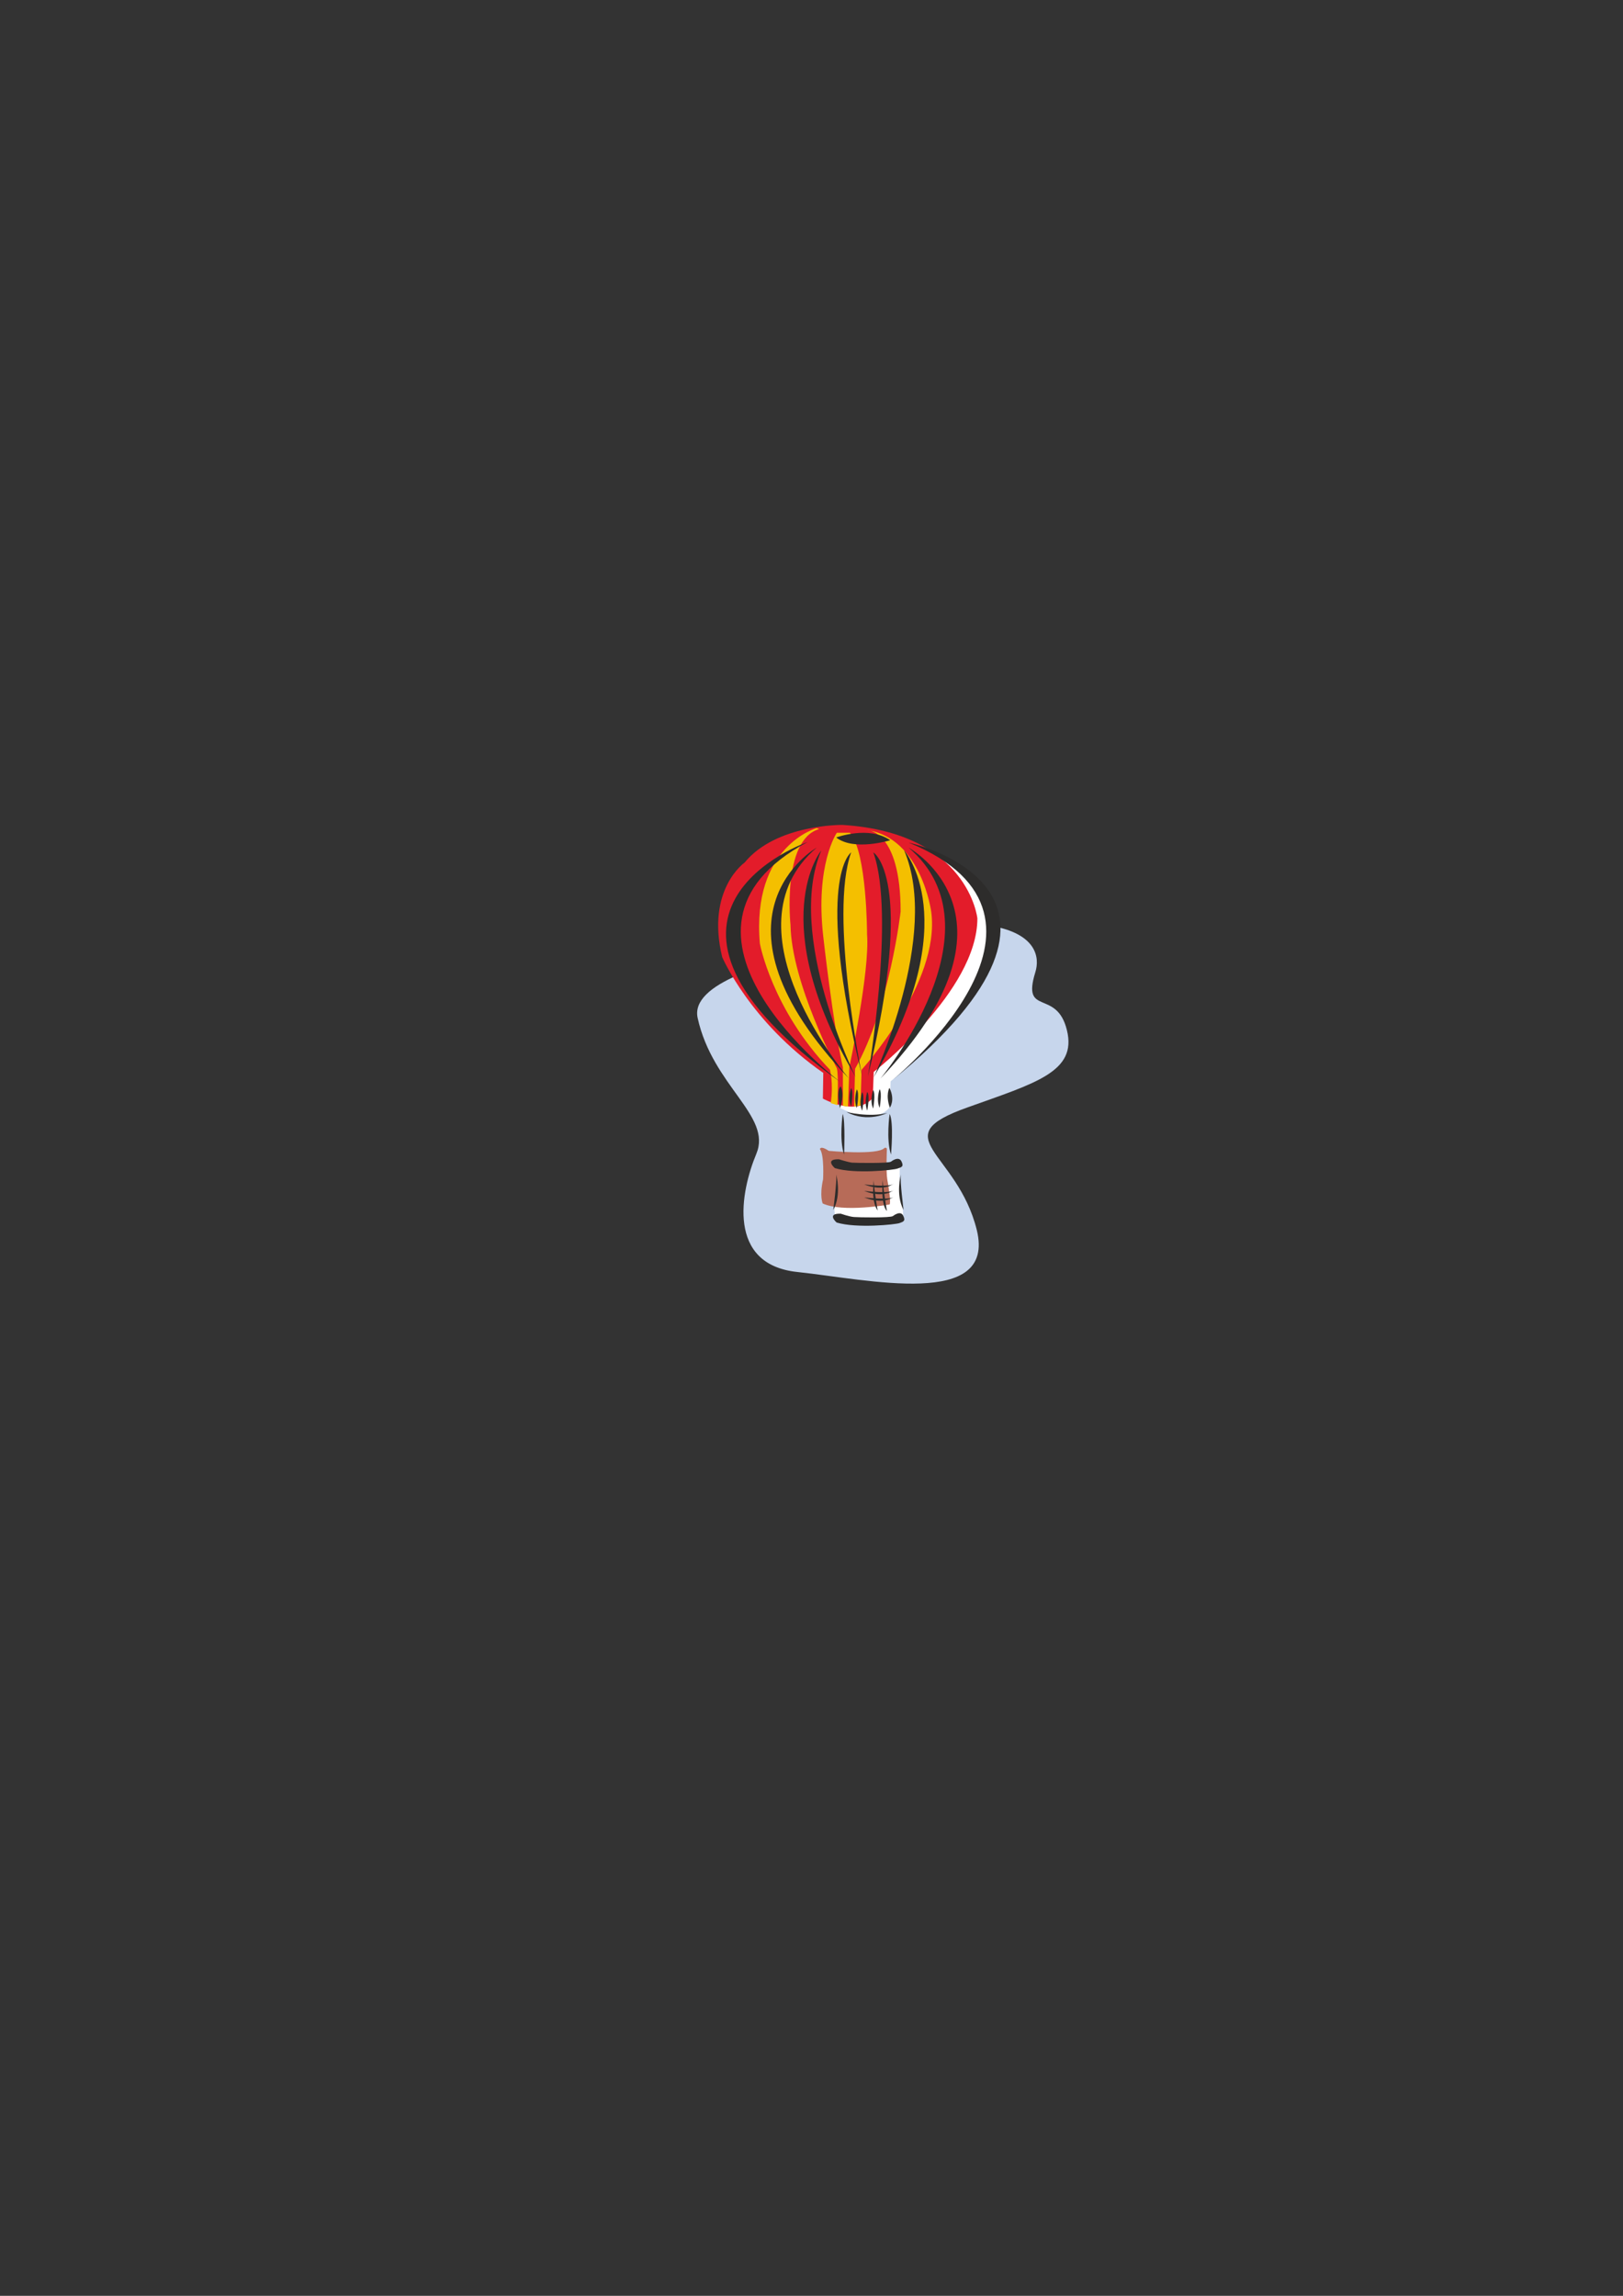<?xml version="1.0" encoding="utf-8"?>
<!-- Created by UniConvertor 2.0rc4 (https://sk1project.net/) -->
<svg xmlns="http://www.w3.org/2000/svg" height="841.89pt" viewBox="0 0 595.276 841.89" width="595.276pt" version="1.1" xmlns:xlink="http://www.w3.org/1999/xlink" id="979ecad1-f60f-11ea-adef-dcc15c148e23">

<rect x="0" y="0" width="595.276" height="841.89" fill="#333333" stroke="none"/>

<g>
	<path style="fill:#c7d6ec;" d="M 365.39,339.873 C 365.39,339.873 250.406,348.369 255.878,373.281 261.35,398.265 283.238,409.137 277.406,423.105 271.574,437.073 266.462,463.713 292.454,466.449 318.302,469.185 365.39,480.057 358.262,451.041 351.062,422.025 323.846,417.129 354.806,406.113 379.718,397.185 395.126,393.081 391.31,377.745 387.566,362.409 374.678,372.921 379.718,356.577 381.518,350.817 379.718,342.969 365.39,339.873 L 365.39,339.873 Z" />
	<path style="fill:#ffffff;" d="M 330.038,426.633 C 330.038,426.633 329.75,434.481 330.254,437.577 330.758,440.673 331.622,445.929 331.118,446.793 331.118,446.793 314.054,449.889 306.494,446.433 306.494,446.433 305.342,443.697 306.71,437.577 306.71,437.577 307.214,428.721 305.486,426.489 305.486,426.489 305.63,424.977 308.726,427.137 308.726,427.137 326.798,428.865 329.246,425.985 329.246,425.985 330.038,425.625 330.038,426.633 L 330.038,426.633 Z" />
	<path style="fill:#b76b58;" d="M 325.286,421.521 C 325.286,421.521 324.926,429.369 325.43,432.465 326.006,435.561 326.798,440.817 326.294,441.681 326.294,441.681 309.23,444.777 301.742,441.321 301.742,441.321 300.518,438.585 301.886,432.465 301.886,432.465 302.39,423.609 300.734,421.377 300.734,421.377 300.878,419.937 303.974,422.025 303.974,422.025 322.046,423.753 324.422,420.945 324.422,420.945 325.286,420.585 325.286,421.521 L 325.286,421.521 Z" />
	<path style="fill:#ffffff;" d="M 315.206,305.889 C 315.206,305.889 290.87,305.529 279.278,319.713 279.278,319.713 265.094,329.649 271.07,354.345 271.07,354.345 281.15,378.105 308.222,396.897 L 308.078,406.257 C 308.078,406.257 320.318,413.097 326.294,406.113 L 326.654,396.537 C 326.654,396.537 364.742,367.017 364.742,340.233 364.742,340.233 361.502,308.769 315.206,305.889 L 315.206,305.889 Z" />
	<path style="fill:#ffffff;" d="M 306.494,307.113 C 306.494,307.113 282.518,313.593 285.614,349.449 285.614,349.449 290.006,373.497 311.318,395.673 311.318,395.673 312.686,400.641 311.606,407.985 L 314.054,408.633 C 314.054,408.633 314.558,397.545 313.838,395.169 313.838,395.169 297.206,363.921 296.846,342.609 296.846,342.609 293.606,311.361 307.358,307.401 L 306.494,307.113 Z" />
	<path style="fill:#ffffff;" d="M 313.838,308.769 C 313.838,308.769 305.846,320.433 308.87,346.857 308.87,346.857 312.47,379.257 316.07,394.809 L 316.07,408.993 317.942,409.137 318.446,394.665 C 318.446,394.665 326.006,359.673 324.926,345.993 324.926,345.993 324.926,315.969 318.662,308.769 L 313.838,308.769 Z" />
	<path style="fill:#ffffff;" d="M 324.926,307.761 C 324.926,307.761 337.238,307.761 337.238,337.641 337.238,337.641 333.278,372.633 320.534,395.313 L 320.174,409.137 322.55,408.777 322.91,395.673 C 322.91,395.673 351.926,363.921 348.47,337.785 348.47,337.785 344.942,310.857 324.926,307.761 L 324.926,307.761 Z" />
	<path style="fill:#e31c2a;" d="M 309.014,302.505 C 309.014,302.505 284.678,302.145 273.086,316.329 273.086,316.329 258.902,326.193 264.878,350.961 264.878,350.961 274.958,374.649 301.958,393.441 L 301.814,402.873 C 301.814,402.873 314.126,409.641 320.102,402.657 L 320.462,393.081 C 320.462,393.081 358.478,363.561 358.478,336.777 358.478,336.777 355.238,305.385 309.014,302.505 L 309.014,302.505 Z" />
	<path style="fill:#f4bf00;" d="M 299.582,303.657 C 299.582,303.657 275.606,310.137 278.702,345.993 278.702,345.993 283.094,370.041 304.406,392.289 304.406,392.289 305.774,397.185 304.694,404.529 L 307.142,405.249 C 307.142,405.249 307.646,394.161 306.926,391.713 306.926,391.713 290.294,360.537 289.934,339.153 289.934,339.153 286.694,307.977 300.446,304.017 L 299.582,303.657 Z" />
	<path style="fill:#f4bf00;" d="M 306.926,305.385 C 306.926,305.385 298.934,316.977 301.958,343.473 301.958,343.473 305.558,375.873 309.158,391.425 L 309.158,405.537 311.03,405.753 311.534,391.209 C 311.534,391.209 319.094,356.217 318.014,342.609 318.014,342.609 318.014,312.585 311.75,305.385 L 306.926,305.385 Z" />
	<path style="fill:#f4bf00;" d="M 318.014,304.377 C 318.014,304.377 330.326,304.377 330.326,334.257 330.326,334.257 326.366,369.249 313.622,391.929 L 313.262,405.753 315.638,405.393 315.998,392.289 C 315.998,392.289 345.014,360.537 341.558,334.401 341.558,334.401 338.03,307.401 318.014,304.377 L 318.014,304.377 Z" />
	<path style="fill:#2d2c2b;" d="M 296.198,308.769 C 296.198,308.769 221.39,334.761 308.366,396.897 308.366,396.897 234.71,341.601 296.198,308.769 L 296.198,308.769 Z" />
	<path style="fill:#2d2c2b;" d="M 333.278,308.985 C 333.278,308.985 413.198,326.193 326.798,396.537 326.798,396.537 400.886,336.633 333.278,308.985 L 333.278,308.985 Z" />
	<path style="fill:#2d2c2b;" d="M 308.366,398.409 C 308.366,398.409 306.566,399.201 308.078,406.401 308.078,406.401 309.878,401.577 308.366,398.409 L 308.366,398.409 Z" />
	<path style="fill:#2d2c2b;" d="M 326.222,398.913 C 326.222,398.913 324.71,401.505 326.366,406.185 326.366,406.185 328.454,403.449 326.222,398.913 L 326.222,398.913 Z" />
	<path style="fill:#2d2c2b;" d="M 310.454,407.769 C 310.454,407.769 318.662,409.857 325.43,408.129 325.43,408.129 318.302,411.873 310.454,407.769 L 310.454,407.769 Z" />
	<path style="fill:#2d2c2b;" d="M 306.71,307.113 C 306.71,307.113 318.662,302.649 326.51,308.121 326.51,308.121 313.19,312.225 306.71,307.113 L 306.71,307.113 Z" />
	<path style="fill:#2d2c2b;" d="M 299.51,310.857 C 299.51,310.857 254.798,336.129 311.39,395.529 311.39,395.529 264.446,340.881 299.51,310.857 L 299.51,310.857 Z" />
	<path style="fill:#2d2c2b;" d="M 301.238,311.865 C 301.238,311.865 280.07,337.281 313.838,394.953 313.838,394.953 287.99,342.969 301.238,311.865 L 301.238,311.865 Z" />
	<path style="fill:#2d2c2b;" d="M 333.278,310.857 C 333.278,310.857 379.574,336.129 322.91,395.529 322.91,395.529 368.486,340.881 333.278,310.857 L 333.278,310.857 Z" />
	<path style="fill:#2d2c2b;" d="M 331.622,311.865 C 331.622,311.865 354.302,337.353 320.462,395.025 320.462,395.025 344.942,342.969 331.622,311.865 L 331.622,311.865 Z" />
	<path style="fill:#2d2c2b;" d="M 312.182,312.585 C 312.182,312.585 298.43,321.729 316.214,394.737 316.214,394.737 303.974,335.409 312.182,312.585 L 312.182,312.585 Z" />
	<path style="fill:#2d2c2b;" d="M 320.318,312.585 C 320.318,312.585 336.014,321.801 318.302,394.809 318.302,394.809 328.526,335.409 320.318,312.585 L 320.318,312.585 Z" />
	<path style="fill:#2d2c2b;" d="M 312.182,398.985 C 312.182,398.985 310.814,402.801 312.182,405.825 312.182,405.825 313.19,400.353 312.182,398.985 L 312.182,398.985 Z" />
	<path style="fill:#2d2c2b;" d="M 314.27,399.489 C 314.27,399.489 312.902,403.233 314.27,406.329 314.27,406.329 315.278,400.857 314.27,399.489 L 314.27,399.489 Z" />
	<path style="fill:#2d2c2b;" d="M 316.214,400.497 C 316.214,400.497 314.846,404.241 316.214,407.337 316.214,407.337 317.294,401.865 316.214,400.497 L 316.214,400.497 Z" />
	<path style="fill:#2d2c2b;" d="M 318.086,400.425 C 318.086,400.425 316.79,404.169 318.086,407.265 318.086,407.265 319.166,401.793 318.086,400.425 L 318.086,400.425 Z" />
	<path style="fill:#2d2c2b;" d="M 320.246,399.705 C 320.246,399.705 318.878,403.449 320.246,406.545 320.246,406.545 321.254,401.073 320.246,399.705 L 320.246,399.705 Z" />
	<path style="fill:#2d2c2b;" d="M 322.622,399.417 C 322.622,399.417 321.254,403.161 322.622,406.257 322.622,406.257 323.63,400.785 322.622,399.417 L 322.622,399.417 Z" />
	<path style="fill:#2d2c2b;" d="M 326.294,408.489 C 326.294,408.489 324.926,417.849 326.798,423.393 326.798,423.393 327.878,411.513 326.294,408.489 L 326.294,408.489 Z" />
	<path style="fill:#2d2c2b;" d="M 309.086,408.489 C 309.086,408.489 307.718,417.849 309.59,423.393 309.59,423.393 310.094,410.865 309.086,408.489 L 309.086,408.489 Z" />
	<path style="fill:#2d2c2b;" d="M 326.798,425.985 C 326.798,425.985 329.534,423.753 330.614,425.841 331.622,427.857 330.614,428.001 329.246,428.505 327.878,429.081 313.478,430.593 306.206,428.361 306.206,428.361 302.246,424.977 307.718,425.121 307.718,425.121 310.814,426.129 312.47,426.345 314.198,426.489 326.006,426.633 326.798,425.985 L 326.798,425.985 Z" />
	<path style="fill:#2d2c2b;" d="M 327.518,445.929 C 327.518,445.929 330.254,443.697 331.262,445.785 332.27,447.801 331.262,448.017 329.894,448.521 328.526,449.025 314.198,450.537 306.854,448.305 306.854,448.305 302.966,444.921 308.366,445.065 308.366,445.065 311.462,446.145 313.19,446.289 314.846,446.433 326.654,446.649 327.518,445.929 L 327.518,445.929 Z" />
	<path style="fill:#2d2c2b;" d="M 330.398,430.737 C 330.398,430.737 328.382,438.081 331.406,443.697 331.406,443.697 330.038,433.113 330.398,430.737 L 330.398,430.737 Z" />
	<path style="fill:#2d2c2b;" d="M 306.71,430.737 C 306.71,430.737 308.726,438.081 305.63,443.697 305.63,443.697 306.998,433.113 306.71,430.737 L 306.71,430.737 Z" />
	<path style="fill:#2d2c2b;" d="M 323.774,432.321 C 323.774,432.321 322.91,441.825 325.286,444.057 325.286,444.057 323.558,433.689 323.774,432.321 L 323.774,432.321 Z" />
	<path style="fill:#2d2c2b;" d="M 320.534,432.465 C 320.534,432.465 319.31,440.457 321.902,443.913 321.902,443.913 320.174,433.833 320.534,432.465 L 320.534,432.465 Z" />
	<path style="fill:#2d2c2b;" d="M 316.934,434.337 C 316.934,434.337 326.654,435.561 327.878,433.977 327.878,433.977 324.422,437.217 316.934,434.337 L 316.934,434.337 Z" />
	<path style="fill:#2d2c2b;" d="M 316.934,436.713 C 316.934,436.713 326.654,437.937 327.878,436.353 327.878,436.353 324.422,439.665 316.934,436.713 L 316.934,436.713 Z" />
	<path style="fill:#2d2c2b;" d="M 316.934,439.089 C 316.934,439.089 326.654,440.313 327.878,438.801 327.878,438.801 324.422,442.041 316.934,439.089 L 316.934,439.089 Z" />
</g>
</svg>